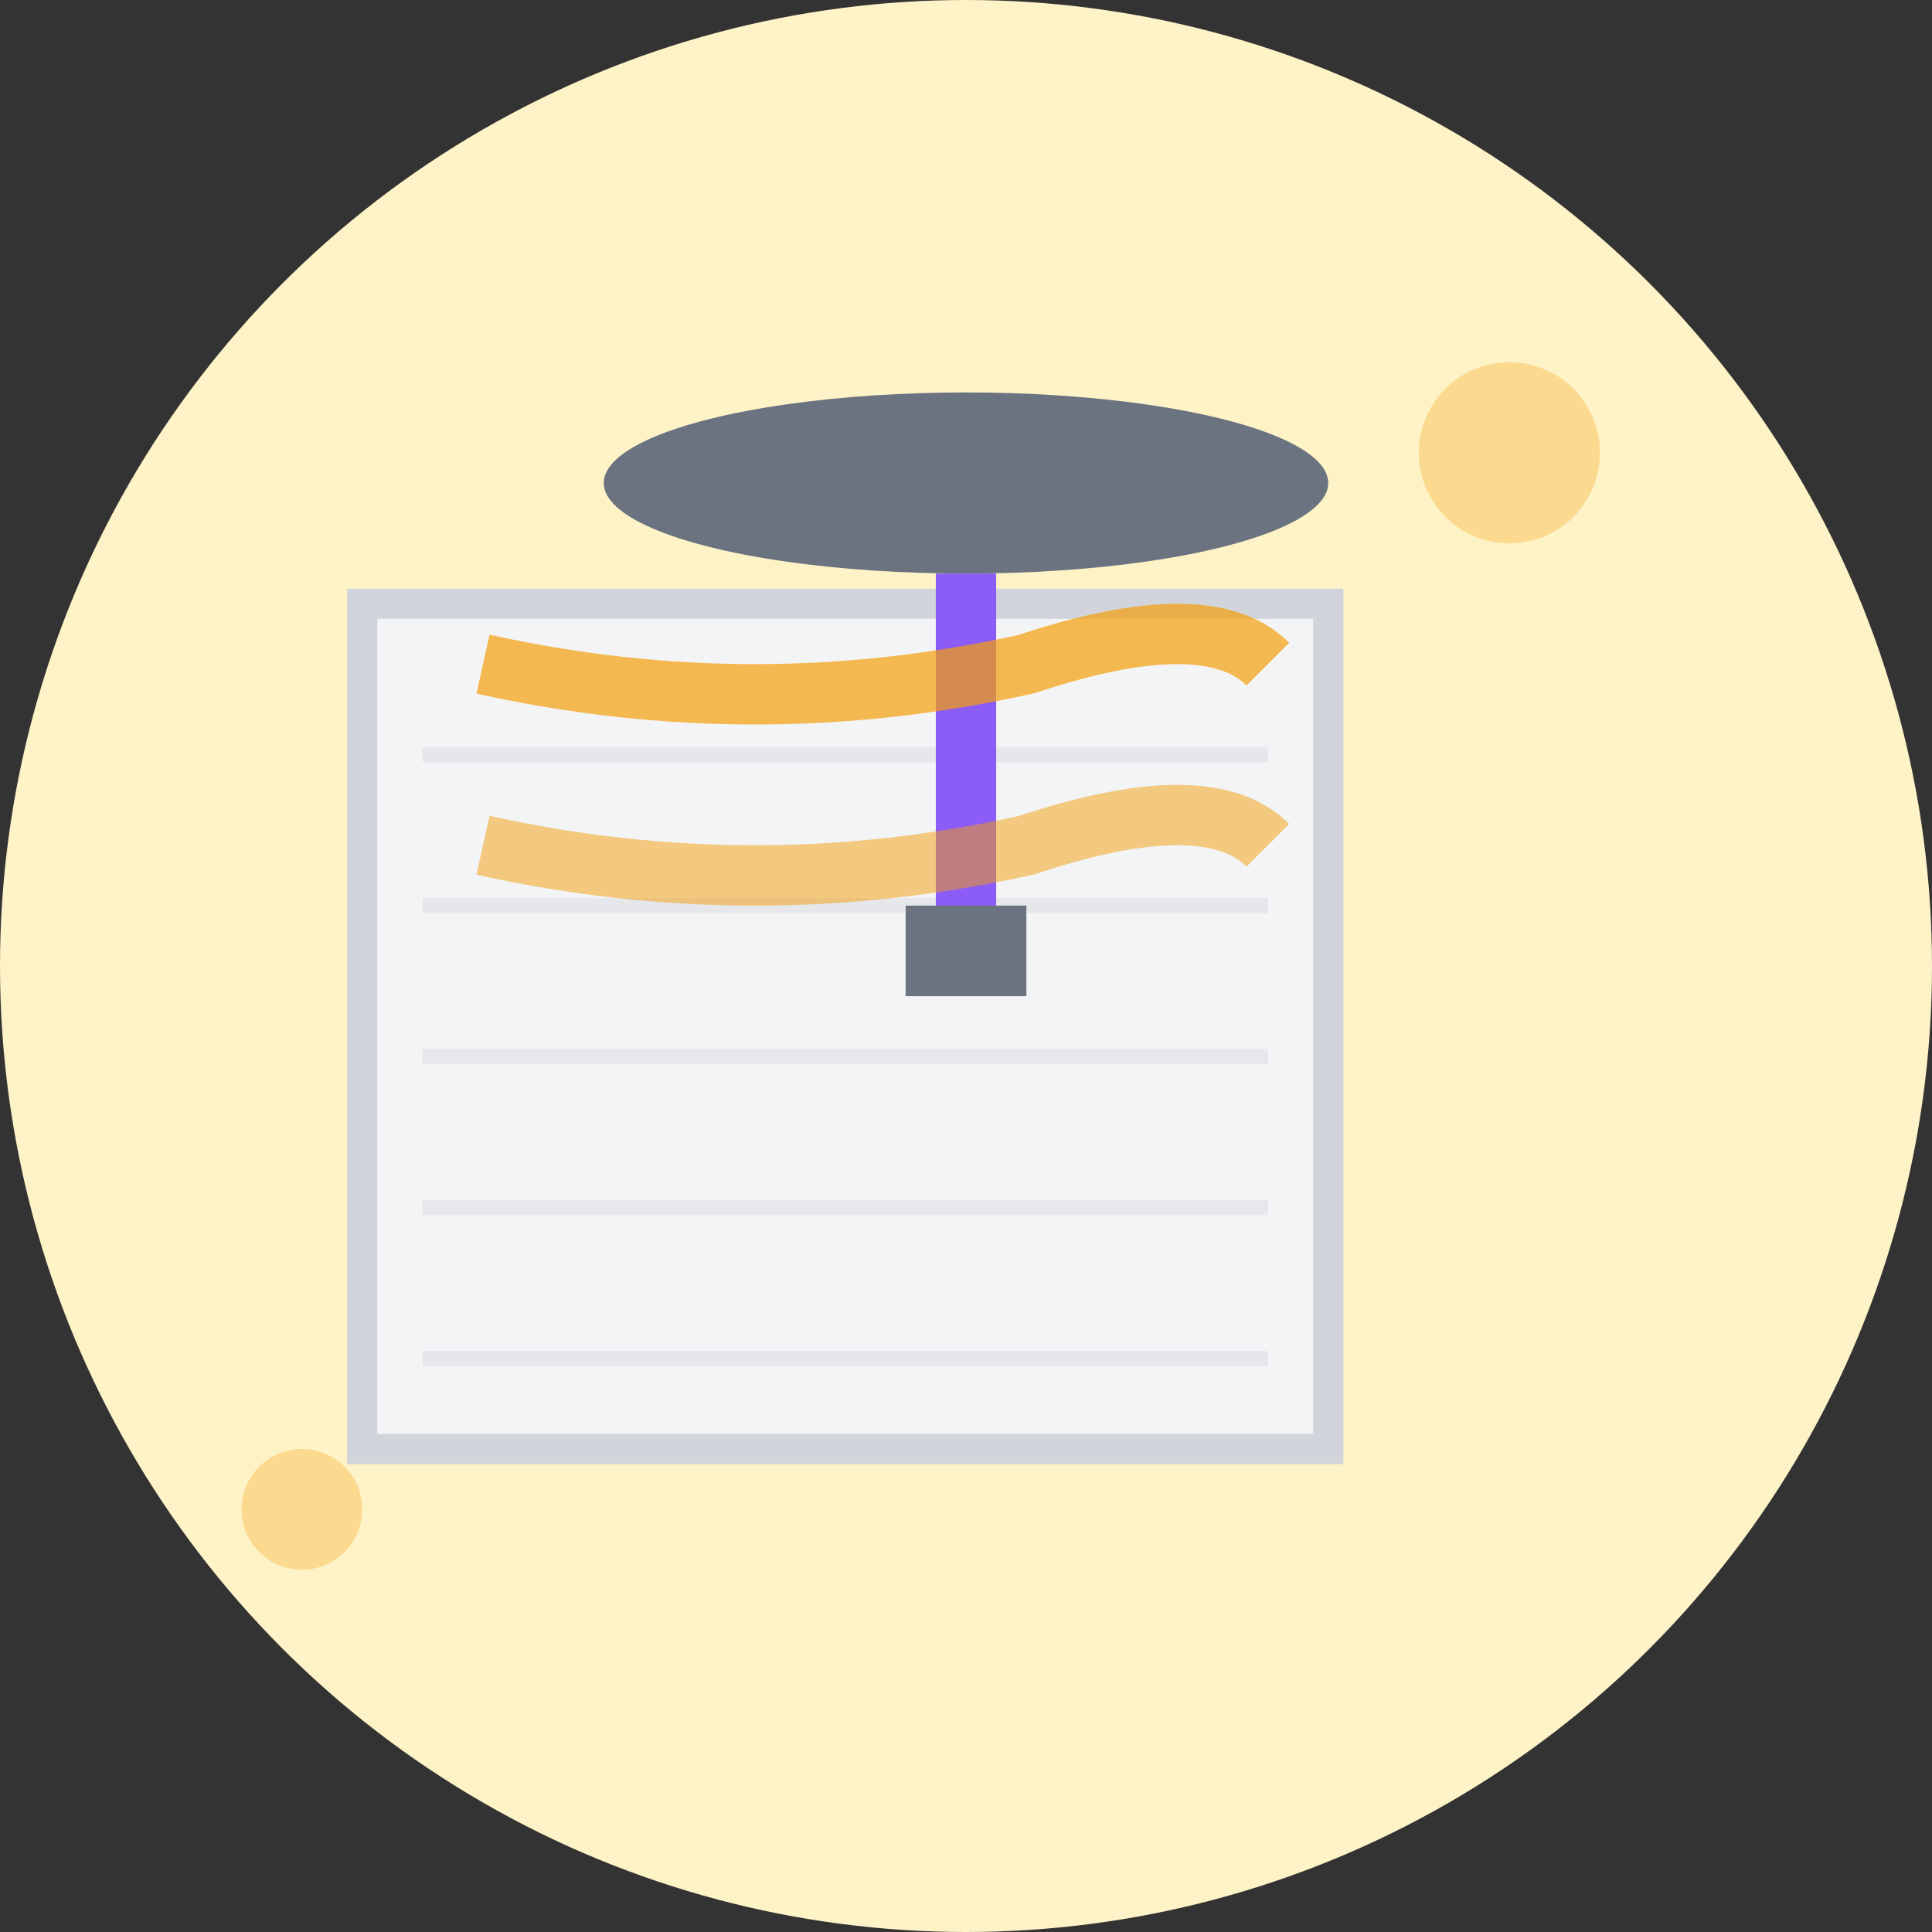 <svg width="64" height="64" viewBox="0 0 64 64" fill="none" xmlns="http://www.w3.org/2000/svg">
  <rect x="0" y="0" width="64" height="64" fill="#333333" stroke="none"/>
  <!-- Background circle -->
  <circle cx="32" cy="32" r="32" fill="#FEF3C7"/>
  
  <!-- Wall surface -->
  <rect x="12" y="20" width="32" height="28" fill="#F3F4F6" stroke="#D1D5DB" stroke-width="1"/>
  
  <!-- Plaster texture lines -->
  <path d="M14 25 L42 25" stroke="#E5E7EB" stroke-width="0.5"/>
  <path d="M14 30 L42 30" stroke="#E5E7EB" stroke-width="0.5"/>
  <path d="M14 35 L42 35" stroke="#E5E7EB" stroke-width="0.5"/>
  <path d="M14 40 L42 40" stroke="#E5E7EB" stroke-width="0.5"/>
  <path d="M14 45 L42 45" stroke="#E5E7EB" stroke-width="0.5"/>
  
  <!-- Trowel -->
  <g transform="translate(20, 12)">
    <ellipse cx="12" cy="4" rx="12" ry="3" fill="#6B7280"/>
    <rect x="11" y="7" width="2" height="12" fill="#8B5CF6"/>
    <rect x="10" y="18" width="4" height="3" fill="#6B7280"/>
  </g>
  
  <!-- Plaster application effect -->
  <path d="M16 22 Q25 24 34 22 Q40 20 42 22" stroke="#F59E0B" stroke-width="2" fill="none" opacity="0.7"/>
  <path d="M16 28 Q25 30 34 28 Q40 26 42 28" stroke="#F59E0B" stroke-width="2" fill="none" opacity="0.5"/>
  
  <!-- Decorative elements -->
  <circle cx="50" cy="15" r="3" fill="#F59E0B" opacity="0.3"/>
  <circle cx="10" cy="50" r="2" fill="#F59E0B" opacity="0.3"/>
</svg>
